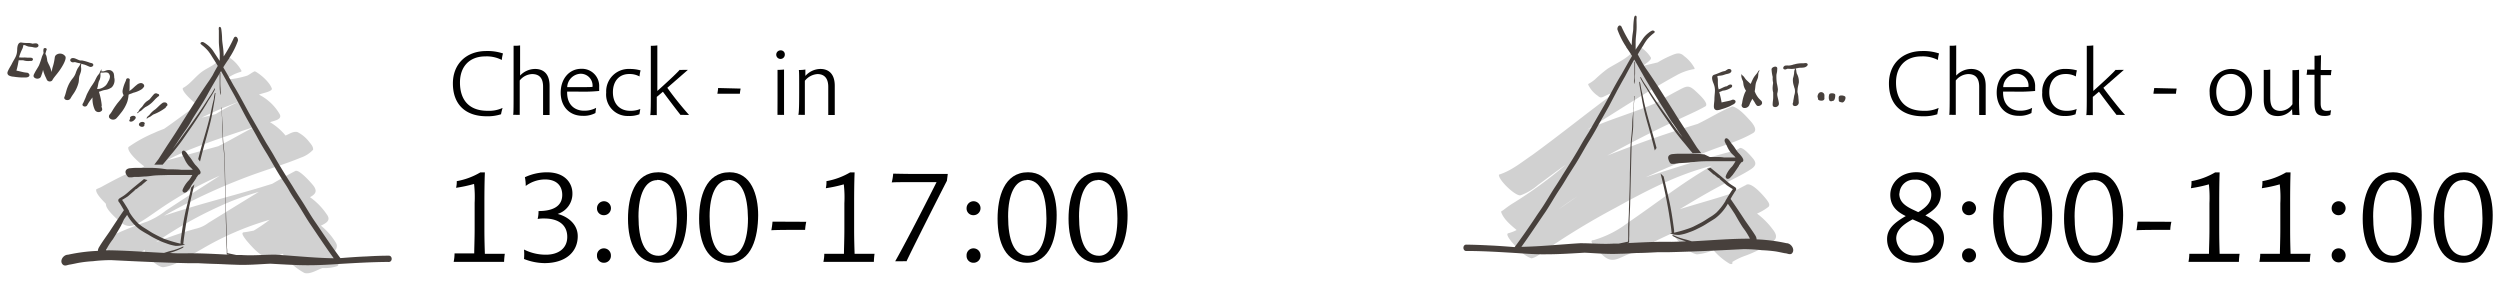 <?xml version="1.0" encoding="UTF-8"?> <svg xmlns="http://www.w3.org/2000/svg" viewBox="0 0 484 56"><defs><style>.cls-1{fill:#d1d1d1;}.cls-2{fill:#47403c;}</style></defs><title>sb_website_01_plan_easy-03_書き出し</title><g id="レイヤー_1" data-name="レイヤー 1"><path d="M87.68,16.15c0-3.73,2.56-6.27,6.47-6.27a9.34,9.34,0,0,1,3.23.47,6.12,6.12,0,0,0-.23,1.26,6.37,6.37,0,0,0-3.22-.69c-3,0-4.88,1.93-4.88,5.06s1.54,5.47,5.34,5.47a6.2,6.2,0,0,0,2.91-.56A10.78,10.78,0,0,0,97,22.12a8.4,8.4,0,0,1-2.8.39C90.18,22.51,87.68,20.28,87.68,16.15Z"></path><path d="M99.43,17.84V13.31c0-2.17,0-4.08,0-4.45h.33a5.6,5.6,0,0,0,.93-.07c0,.55,0,2.37,0,4.5v1.34a4,4,0,0,1,2.91-1.28c1.15,0,2.8.5,2.8,3.28V17.8c0,2,0,4,0,4.47a5.74,5.74,0,0,0-.63,0,5.1,5.1,0,0,0-.63,0c0-.52,0-2.45,0-4.47v-1c0-1.48-.55-2.46-2.13-2.46a3.21,3.21,0,0,0-2.39,1.24v1.74c0,2,0,4.51,0,4.92a5.72,5.72,0,0,0-.61,0,4.34,4.34,0,0,0-.65,0C99.43,21.75,99.43,19.84,99.43,17.84Z"></path><path d="M112,17.74h-2.2c-.08,2.75,1.7,3.69,3.24,3.69a4.76,4.76,0,0,0,2.37-.55c-.05.27-.11.77-.13,1a4.81,4.81,0,0,1-2.52.54c-2.46,0-4.21-1.74-4.21-4.5,0-2.6,1.6-4.6,4-4.6A3.33,3.33,0,0,1,116,16.83c0,.26,0,.62,0,.78A32.59,32.59,0,0,1,112,17.74Zm-.09-.87c1.17,0,2.34,0,2.8-.05a2.29,2.29,0,0,0-2.37-2.54,2.71,2.71,0,0,0-2.53,2.59Z"></path><path d="M123.79,22.12a5.23,5.23,0,0,1-2.11.33,4.14,4.14,0,0,1-4.32-4.52,4.35,4.35,0,0,1,4.56-4.58,7.52,7.52,0,0,1,2.1.28,6,6,0,0,0-.21,1.17,4,4,0,0,0-2-.47c-2,0-3.15,1.45-3.15,3.52,0,2.36,1.45,3.6,3.3,3.6a4.87,4.87,0,0,0,2-.35Z"></path><path d="M126,17.84V13.37c0-2.19,0-4.14,0-4.51a7.67,7.67,0,0,0,1.26-.07c0,.55,0,2.32,0,4.45v4.37c1-.89,3.54-3.19,4.32-4.08a5.53,5.53,0,0,0,.59,0c.41,0,.73,0,1,0L129.19,17a63.36,63.36,0,0,0,4.21,5.25c-.35,0-.71,0-.84,0a7.81,7.81,0,0,0-.81,0c-.89-1.12-2.51-3.27-3.41-4.49l-1.19,1c0,1.39,0,3.19,0,3.53a5.74,5.74,0,0,0-.63,0,5.28,5.28,0,0,0-.63,0C126,21.75,126,19.84,126,17.84Z"></path><path d="M143.39,17.15a7,7,0,0,0-.15,1c-1.43,0-3.84,0-4.36,0a10.56,10.56,0,0,0,.15-1.11Z"></path><path d="M151.94,10.55a.83.83,0,1,1-.82-.8A.77.77,0,0,1,151.94,10.55Zm-1.41,8.21v-3c0-.93,0-1.89,0-2.23a11.79,11.79,0,0,0,1.26-.07c0,.41,0,2.15,0,2.61V19c0,1.56,0,2.93,0,3.25a5.16,5.16,0,0,0-.59,0,5.49,5.49,0,0,0-.67,0C150.51,21.82,150.53,20.76,150.53,18.76Z"></path><path d="M154.72,17.84V16.26c0-1.21,0-2.32-.06-2.71a6.84,6.84,0,0,0,1.26-.09V14.7a3.94,3.94,0,0,1,2.93-1.35c1.13,0,2.76.52,2.76,3.28V17.8c0,2,0,3.89,0,4.47a5.93,5.93,0,0,0-.63,0,5.1,5.1,0,0,0-.63,0c0-.52,0-2.47,0-4.47v-1c0-1.37-.54-2.46-2.1-2.46a3.43,3.43,0,0,0-2.43,1.3v1.72c0,2,0,4.51,0,4.88a6,6,0,0,0-.61,0,5.38,5.38,0,0,0-.65,0C154.7,21.75,154.72,19.84,154.72,17.84Z"></path><path d="M88.43,35.07A13.66,13.66,0,0,0,93,33.37l.87,0c0,.25-.09,1.75-.09,5.9v5.09c0,2.11.06,3.7.09,4.78,1.47,0,3.53,0,3.86,0a14.12,14.12,0,0,0-.14,1.56c-.39,0-3.31,0-4.72,0h-.31c-1.42,0-4.17,0-4.73,0A8.45,8.45,0,0,0,88,49.06c.36,0,2.33,0,3.81,0,0-1.08.08-2.67.08-4.78v-5a22.63,22.63,0,0,0-.11-3.67,27.13,27.13,0,0,1-3.48.75A5.09,5.09,0,0,0,88.43,35.07Z"></path><path d="M101.45,50.14a10.9,10.9,0,0,0,0-1.83,9.36,9.36,0,0,0,4.25,1c2.26,0,4.12-1.11,4.12-3.45s-1.72-3.56-4.45-3.56a6.52,6.52,0,0,0-1.28.09,6.14,6.14,0,0,0,.17-1.53c2.72,0,4.59-.89,4.59-3.12,0-1.64-.95-3-3.34-3A6.32,6.32,0,0,0,101.78,36a8,8,0,0,0-.16-1.69,10.09,10.09,0,0,1,4.28-.95c3.59,0,4.92,2.2,4.92,4.06a4.09,4.09,0,0,1-2.86,4c1.69.42,3.89,1.78,3.89,4.31,0,3-2.28,5.21-6.45,5.21A11.16,11.16,0,0,1,101.45,50.14Z"></path><path d="M115.58,40.3a1.35,1.35,0,1,1,1.33,1.36A1.29,1.29,0,0,1,115.58,40.3Zm0,9.2a1.32,1.32,0,0,1,1.33-1.42,1.35,1.35,0,0,1,1.36,1.37,1.33,1.33,0,0,1-1.36,1.42A1.31,1.31,0,0,1,115.58,49.5Z"></path><path d="M127.23,50.87c-4,0-5.65-3.79-5.65-8.52,0-4.17,1.25-9,5.9-9,4.2,0,5.53,4.45,5.53,8.29C133,45.83,131.87,50.87,127.23,50.87Zm0-16c-2.31,0-3.62,2.81-3.62,7,0,4.59,1.12,7.65,3.9,7.65,2.28,0,3.53-2.92,3.53-7.21C131,37.76,129.93,34.82,127.2,34.82Z"></path><path d="M141,50.87c-4,0-5.65-3.79-5.65-8.52,0-4.17,1.25-9,5.9-9,4.2,0,5.53,4.45,5.53,8.29C146.75,45.83,145.61,50.87,141,50.87Zm0-16c-2.31,0-3.62,2.81-3.62,7,0,4.59,1.11,7.65,3.9,7.65,2.28,0,3.53-2.92,3.53-7.21C144.75,37.76,143.66,34.82,140.94,34.82Z"></path><path d="M156.09,42.94a9.93,9.93,0,0,0-.22,1.56c-2.14,0-5.76,0-6.54.08a16,16,0,0,0,.23-1.67Z"></path><path d="M160,35.07a13.83,13.83,0,0,0,4.59-1.7l.86,0c0,.25-.09,1.75-.09,5.9v5.09c0,2.11.06,3.7.09,4.78,1.47,0,3.53,0,3.86,0a14.24,14.24,0,0,0-.13,1.56c-.39,0-3.31,0-4.73,0h-.31c-1.42,0-4.17,0-4.73,0a7.67,7.67,0,0,0,.17-1.56c.36,0,2.34,0,3.81,0,0-1.08.08-2.67.08-4.78v-5a22.63,22.63,0,0,0-.11-3.67,27.13,27.13,0,0,1-3.48.75A5.58,5.58,0,0,0,160,35.07Z"></path><path d="M181.32,35.26h-3.9c-2.36,0-4.25,0-4.78.06a9.56,9.56,0,0,0,.28-1.7c.3,0,2.5.06,4.73.06h5.84L183.32,35c-1.95,3.78-6.65,13.1-7.82,15.58a7.58,7.58,0,0,0-.83,0c-.64,0-1.09,0-1.36,0C174.84,47.89,178,41.85,181.32,35.26Z"></path><path d="M187.13,40.3a1.35,1.35,0,1,1,1.33,1.36A1.29,1.29,0,0,1,187.13,40.3Zm0,9.2a1.33,1.33,0,0,1,1.33-1.42,1.36,1.36,0,0,1,1.37,1.37,1.34,1.34,0,0,1-1.37,1.42A1.31,1.31,0,0,1,187.13,49.5Z"></path><path d="M198.78,50.87c-4,0-5.65-3.79-5.65-8.52,0-4.17,1.25-9,5.9-9,4.2,0,5.54,4.45,5.54,8.29C204.57,45.83,203.43,50.87,198.78,50.87Zm0-16c-2.31,0-3.61,2.81-3.61,7,0,4.59,1.11,7.65,3.89,7.65,2.28,0,3.53-2.92,3.53-7.21C202.56,37.76,201.48,34.82,198.75,34.82Z"></path><path d="M212.52,50.87c-4,0-5.65-3.79-5.65-8.52,0-4.17,1.25-9,5.9-9,4.2,0,5.53,4.45,5.53,8.29C218.3,45.83,217.16,50.87,212.52,50.87Zm0-16c-2.31,0-3.62,2.81-3.62,7,0,4.59,1.12,7.65,3.9,7.65,2.28,0,3.53-2.92,3.53-7.21C216.3,37.76,215.22,34.82,212.49,34.82Z"></path><path d="M365.7,16.15c0-3.73,2.56-6.27,6.47-6.27a9.34,9.34,0,0,1,3.23.47,6.13,6.13,0,0,0-.22,1.26,6.41,6.41,0,0,0-3.23-.69c-3,0-4.88,1.93-4.88,5.06s1.54,5.47,5.34,5.47a6.2,6.2,0,0,0,2.91-.56,10.78,10.78,0,0,0-.26,1.23,8.38,8.38,0,0,1-2.79.39C368.21,22.51,365.7,20.28,365.7,16.15Z"></path><path d="M377.46,17.84V13.31c0-2.17,0-4.08,0-4.45h.33a5.6,5.6,0,0,0,.93-.07c0,.55,0,2.37,0,4.5v1.34a4,4,0,0,1,2.91-1.28c1.15,0,2.8.5,2.8,3.28V17.8c0,2,0,4,0,4.47a5.74,5.74,0,0,0-.63,0,5.28,5.28,0,0,0-.63,0c0-.52,0-2.45,0-4.47v-1c0-1.48-.56-2.46-2.13-2.46a3.23,3.23,0,0,0-2.4,1.24v1.74c0,2,0,4.51,0,4.92a5.72,5.72,0,0,0-.61,0,4.42,4.42,0,0,0-.65,0C377.46,21.75,377.46,19.84,377.46,17.84Z"></path><path d="M390,17.74h-2.2c-.08,2.75,1.7,3.69,3.24,3.69a4.84,4.84,0,0,0,2.38-.55,9.35,9.35,0,0,0-.13,1,4.86,4.86,0,0,1-2.52.54c-2.47,0-4.21-1.74-4.21-4.5,0-2.6,1.59-4.6,4-4.6A3.34,3.34,0,0,1,394,16.83c0,.26,0,.62,0,.78A32.9,32.9,0,0,1,390,17.74Zm-.09-.87c1.17,0,2.34,0,2.8-.05a2.29,2.29,0,0,0-2.37-2.54,2.7,2.7,0,0,0-2.52,2.59Z"></path><path d="M401.82,22.12a5.3,5.3,0,0,1-2.11.33,4.15,4.15,0,0,1-4.33-4.52A4.35,4.35,0,0,1,400,13.35a7.43,7.43,0,0,1,2.09.28,6,6,0,0,0-.2,1.17,4,4,0,0,0-2-.47c-2.06,0-3.15,1.45-3.15,3.52,0,2.36,1.44,3.6,3.3,3.6a4.93,4.93,0,0,0,2-.35Z"></path><path d="M404,17.84V13.37c0-2.19,0-4.14,0-4.51a7.61,7.61,0,0,0,1.26-.07c0,.55,0,2.32,0,4.45v4.37c1-.89,3.54-3.19,4.32-4.08a5.62,5.62,0,0,0,.6,0c.4,0,.72,0,1,0L407.21,17c1,1.39,3.53,4.6,4.21,5.25-.35,0-.7,0-.83,0a8,8,0,0,0-.82,0c-.89-1.12-2.5-3.27-3.41-4.49l-1.19,1c0,1.39,0,3.19,0,3.53a5.74,5.74,0,0,0-.63,0,5.37,5.37,0,0,0-.63,0C404,21.75,404,19.84,404,17.84Z"></path><path d="M421.41,17.15a5.92,5.92,0,0,0-.14,1c-1.43,0-3.84,0-4.36,0,0-.26.13-.85.15-1.11Z"></path><path d="M436,17.87c0,2.52-1.59,4.6-4.15,4.6s-4.06-2-4.06-4.54A4.25,4.25,0,0,1,432,13.35C434.26,13.35,436,15.05,436,17.87Zm-6.93-.11c0,2.1,1.09,3.75,2.89,3.75s2.75-1.39,2.75-3.67c0-1.65-.84-3.53-2.84-3.53S429.07,16,429.07,17.76Z"></path><path d="M444.4,22.25a5.41,5.41,0,0,0-.59,0c0-.14-.06-.7-.06-1.13A3.49,3.49,0,0,1,441,22.47c-1.17,0-2.74-.39-2.74-3.17V18c0-2,0-4,0-4.47a4.78,4.78,0,0,0,1.26-.07c0,.54,0,2.54,0,4.54v.89c0,1.47.37,2.58,2,2.58a2.9,2.9,0,0,0,2.3-1.3V18c0-2,0-4,0-4.42a8.45,8.45,0,0,0,1.28-.07c0,.52,0,2.41,0,4.41v.95a33.66,33.66,0,0,0,.09,3.41Z"></path><path d="M449.35,10.68c0,.61-.05,2.21-.05,2.87,1,0,1.78,0,2.09,0a5.1,5.1,0,0,0-.11,1c-.17,0-1,0-2,0V20c0,1,.31,1.46,1.15,1.46a2.61,2.61,0,0,0,.87-.13c-.06.3-.11.65-.15.93a2.87,2.87,0,0,1-1.17.18c-1.67,0-1.89-1-1.89-2.59V14.48c-.46,0-1.19,0-1.54,0a5.57,5.57,0,0,0,.11-1l1.43,0c0-1.2,0-2.2,0-2.69A4.94,4.94,0,0,0,449.35,10.68Z"></path><path d="M365.34,46.3c0-2,1.37-3.17,3.62-4.47-2.11-1-3-2.29-3-4.12,0-2.14,1.81-4.37,5.06-4.37,2.7,0,4.73,1.86,4.73,4.17,0,2.09-1.25,3.12-3,4.2,2.44,1.23,3.61,2.51,3.61,4.45,0,2.48-2.08,4.71-5.56,4.71C367.49,50.87,365.34,49,365.34,46.3Zm9,.23c0-1.28-.58-2.54-3.06-3.62l-1-.44c-2.09,1.11-3.17,2.22-3.17,3.72a3.46,3.46,0,0,0,3.73,3.28C373.36,49.47,374.38,47.86,374.38,46.53Zm-6.64-9.07c0,1.36.75,2.25,2.67,3.14l1,.47c1.92-1.11,2.53-2.17,2.53-3.39a2.93,2.93,0,0,0-3.2-2.89A2.77,2.77,0,0,0,367.74,37.46Z"></path><path d="M379.86,40.3a1.35,1.35,0,1,1,1.34,1.36A1.3,1.3,0,0,1,379.86,40.3Zm0,9.2a1.33,1.33,0,0,1,1.34-1.42,1.36,1.36,0,0,1,1.36,1.37,1.35,1.35,0,1,1-2.7,0Z"></path><path d="M391.51,50.87c-4,0-5.64-3.79-5.64-8.52,0-4.17,1.25-9,5.89-9,4.2,0,5.54,4.45,5.54,8.29C397.3,45.83,396.16,50.87,391.51,50.87Zm0-16c-2.31,0-3.62,2.81-3.62,7,0,4.59,1.11,7.65,3.89,7.65,2.28,0,3.54-2.92,3.54-7.21C395.3,37.76,394.21,34.82,391.49,34.82Z"></path><path d="M405.25,50.87c-4,0-5.65-3.79-5.65-8.52,0-4.17,1.26-9,5.9-9,4.2,0,5.54,4.45,5.54,8.29C411,45.83,409.9,50.87,405.25,50.87Zm0-16c-2.31,0-3.61,2.81-3.61,7,0,4.59,1.11,7.65,3.89,7.65,2.28,0,3.53-2.92,3.53-7.21C409,37.76,408,34.82,405.22,34.82Z"></path><path d="M420.38,42.94a8.88,8.88,0,0,0-.22,1.56c-2.15,0-5.76,0-6.54.08.08-.39.19-1.28.22-1.67Z"></path><path d="M424.27,35.07a13.75,13.75,0,0,0,4.59-1.7l.86,0c0,.25-.08,1.75-.08,5.9v5.09c0,2.11.05,3.7.08,4.78,1.48,0,3.53,0,3.87,0a12.05,12.05,0,0,0-.14,1.56c-.39,0-3.31,0-4.73,0h-.31c-1.41,0-4.17,0-4.72,0a8.52,8.52,0,0,0,.16-1.56c.36,0,2.34,0,3.81,0,0-1.08.09-2.67.09-4.78v-5a24.36,24.36,0,0,0-.11-3.67,27.52,27.52,0,0,1-3.48.75A5.56,5.56,0,0,0,424.27,35.07Z"></path><path d="M438,35.07a13.83,13.83,0,0,0,4.59-1.7l.86,0c0,.25-.08,1.75-.08,5.9v5.09c0,2.11.05,3.7.08,4.78,1.47,0,3.53,0,3.87,0a12.05,12.05,0,0,0-.14,1.56c-.39,0-3.31,0-4.73,0h-.31c-1.42,0-4.17,0-4.73,0a7.67,7.67,0,0,0,.17-1.56c.36,0,2.34,0,3.81,0,0-1.08.08-2.67.08-4.78v-5a22.63,22.63,0,0,0-.11-3.67,26.92,26.92,0,0,1-3.47.75A5.56,5.56,0,0,0,438,35.07Z"></path><path d="M451.41,40.3a1.35,1.35,0,1,1,1.34,1.36A1.3,1.3,0,0,1,451.41,40.3Zm0,9.2a1.33,1.33,0,0,1,1.34-1.42,1.35,1.35,0,0,1,1.36,1.37,1.35,1.35,0,1,1-2.7,0Z"></path><path d="M463.06,50.87c-4,0-5.64-3.79-5.64-8.52,0-4.17,1.25-9,5.89-9,4.2,0,5.54,4.45,5.54,8.29C468.85,45.83,467.71,50.87,463.06,50.87Zm0-16c-2.31,0-3.62,2.81-3.62,7,0,4.59,1.11,7.65,3.89,7.65,2.28,0,3.54-2.92,3.54-7.21C466.85,37.76,465.76,34.82,463,34.82Z"></path><path d="M476.8,50.87c-4,0-5.65-3.79-5.65-8.52,0-4.17,1.26-9,5.9-9,4.2,0,5.54,4.45,5.54,8.29C482.59,45.83,481.45,50.87,476.8,50.87Zm0-16c-2.31,0-3.61,2.81-3.61,7,0,4.59,1.11,7.65,3.89,7.65,2.28,0,3.53-2.92,3.53-7.21C480.58,37.76,479.5,34.82,476.77,34.82Z"></path><path class="cls-1" d="M58.92,52.84a12.58,12.58,0,0,1-4.2-3.72,9.83,9.83,0,0,1-2.54.78c-1.64,0-3.41-2.13-4.44-3.31-.21-.32-1.33-1.58-.49-1.62.63-.07,1.25-.21,1.87-.32a31.57,31.57,0,0,0,3.08-2.1,56.52,56.52,0,0,0-13.08,5.64c-1.51.85-3,1.76-4.52,2.54a8.51,8.51,0,0,1-3,1c-1.1,0-3.37-2.16-3.58-3.19l0,0s0-.12,0-.19a12.64,12.64,0,0,1-4.09,1.91,2.79,2.79,0,0,1-2.1-.9,7.45,7.45,0,0,1-1.9-2.28c-.06-.65,1.29-1.16,1.77-1.46a64.65,64.65,0,0,1,6.75-2.71,14.71,14.71,0,0,0,3.65-2.13c3.46-2.3,7-4.53,10.46-6.77a70.85,70.85,0,0,0-10.85,5.93C30.11,41,28.6,42.15,27,43.09s-2.62.94-4.05-.4c-.68-.63-2.56-2.29-2.43-3.21-.53-.59-2.07-2-1.89-2.82.33-.19.73-.31,1.07-.51,1.63-.89,3.27-1.78,5-2.55,1-.55,2.25-.75,3.23-1.4-.75-.47-3.47-2.84-3.06-3.73a26.05,26.05,0,0,1,5-2.75c.67-.32,1.24-.53,1.9-.78,2.2-1.51,4.29-3.15,6.49-4.65-.48-.16-3.67-3.05-2.7-3.33C37,16.14,38,14.54,39.5,13.62c.67-.45,1.44-.76,2.08-1.27.88-.5,1.87-2.09,2.93-1.16a7.36,7.36,0,0,1,2.23,2.48c0,.11,0,.19-.09.23a8.37,8.37,0,0,0-3,1.52,17.48,17.48,0,0,0,4.22-.78c.45-.23.86-.55,1.31-.78.09-.09.32,0,.4.06,1.06.63,2.73,2.11,3.07,3.3-.14.58-2,.83-2.51,1.1a9.71,9.71,0,0,1,4,3.77c.59,1.09-1.17,1.29-1.86,1.57a11.51,11.51,0,0,1,3,2.58c.72-.29,1.52-.88,2.31-.67a6.73,6.73,0,0,1,2.22,1.83c.35.45.89,1,.8,1.6a5.86,5.86,0,0,1-2.37,1.52c-3.39,1.39-6.91,2.41-10.34,3.7a114.62,114.62,0,0,0-16.15,7.56c6.15-2.09,12.47-3.63,18.69-5.5l2.27-.7c1.47-.86,3-1.71,4.47-2.48l0,0c.69-.35,2.78,2,3.22,2.51,1,1.14,1,1.84-.39,2.56a12.86,12.86,0,0,1,3.25,3.33c.9,1.18-.15,1.7-1.13,2.19a12.46,12.46,0,0,1,2.92,3.35c.48.83-.16,1.65-.85,2.09.31.4,2,2.17,1,2.43a8,8,0,0,1-2.76.33C61.4,52.24,60,53.18,58.92,52.84ZM44.67,39a79.93,79.93,0,0,0-14.47,7.9,68.39,68.39,0,0,1,7.66-2.61,6.38,6.38,0,0,0,2.48-1.14q4.86-3,9.76-6C48.27,37.68,46.44,38.29,44.67,39ZM35.9,29.3c-1.21.55-2.42,1.09-3.58,1.75,3.32-.91,6.63-1.84,9.94-2.74,2.44-1.2,4.75-2.63,7.2-3.82C44.88,26,40.35,27.49,35.9,29.3Zm8.4-8.85q-2.67,1.05-5.25,2.32c.91-.21,1.81-.44,2.71-.68a36,36,0,0,1,4.68-2.47C45.72,19.89,45,20.16,44.3,20.45Z"></path><path class="cls-2" d="M75.32,49.5c-1.48,0-2.95.06-4.42.15-1.66.06-3.31.19-5,.32h0c-1.41-1.89-2.74-3.85-4.07-5.81-.48-.73-1-1.44-1.47-2.18-.68-1.06-1.31-2.15-2-3.21-.58-.88-1.15-1.76-1.69-2.67-1.27-2-2.58-4.07-3.75-6.16-.45-.77-.92-1.53-1.39-2.28-1-1.73-2-3.48-3-5.2-1.09-1.95-2.1-3.93-3.26-5.84-.66-1.16-1.29-2.35-2-3.5L43.24,13c.35-.57.72-1.13,1.12-1.68l0,0h0l0-.06,0,0a15,15,0,0,0,1.7-3.36c.09-.46-.34-1.12-.76-.61a26.76,26.76,0,0,1-2,3.64q0-.87-.12-1.74c-.06-.52-.14-1-.18-1.56a14.55,14.55,0,0,0-.16-2,.76.76,0,0,0-.15-.37.19.19,0,0,0-.32.09,1.39,1.39,0,0,0,0,.5c0,.72,0,1.45,0,2.17s.13,1.58.17,2.37c0,.47,0,.94,0,1.42-.43-.67-.87-1.32-1.31-2A5.25,5.25,0,0,0,40,8.57a3.48,3.48,0,0,0-.69-.43.47.47,0,0,0-.17,0,.36.36,0,0,0-.29.15.2.2,0,0,0,0,.22,6,6,0,0,0,.48.4,7.75,7.75,0,0,1,1,1A9.48,9.48,0,0,1,41.07,11c.37.57.74,1.16,1.09,1.76l0,0c-.35.6-.69,1.21-1,1.82-.21.33-.41.66-.64,1-1.89,2.69-3.61,5.5-5.37,8.28-.87,1.42-1.77,2.81-2.7,4.19-.59.91-1.17,1.84-1.76,2.75l-.82,1.08.33,0H31.2l.29,0c.67-.76,1.28-1.57,1.94-2.33a43.74,43.74,0,0,0,2.72-3.65c.74-1.05,1.47-2.11,2.17-3.19s1.43-2.17,2.06-3.3a17.69,17.69,0,0,0,1.19-2c0-.08.1-.21,0-.27s-.09.05-.1.1a13.74,13.74,0,0,1-1,1.62c-1.36,2.18-2.83,4.27-4.33,6.35-.58.77-1.13,1.57-1.7,2.34-.32.44-.67.86-1,1.27l.7-1c.6-.93,1.22-1.85,1.86-2.74s1-1.61,1.48-2.4c.91-1.45,1.86-2.85,2.67-4.35s1.74-3.06,2.64-4.57c.61,1.08,1.2,2.17,1.77,3.25,1.12,1.93,2.12,3.92,3.18,5.88l1.95,3.46c.62,1.17,1.29,2.31,2,3.44.94,1.56,1.8,3.17,2.79,4.7.47.75,1,1.49,1.41,2.24s.89,1.48,1.35,2.16c.95,1.42,1.78,2.93,2.73,4.36C61.49,45.48,63,47.78,64.61,50c-3.78-.06-7.56-.47-11.32-.7-2.18,0-4.35.22-6.53.07l-1,0L44,49c0-.34,0-.67-.05-1,0-.56,0-1.11,0-1.67,0-1.19-.1-2.38-.14-3.58-.07-2.35-.13-4.71-.18-7.06-.07-1.79-.06-3.58-.14-5.37-.08-1.4-.31-2.79-.32-4.2,0-.9,0-1.8-.09-2.7s-.18-1.64-.14-2.47a.08.08,0,0,0,0-.12s0,0-.06,0a1.24,1.24,0,0,0,0,.43c0,.64.1,1.27.13,1.91.06,1.15.06,2.32.1,3.47,0,1.33.27,2.65.32,4,.09,3.54.17,7.07.26,10.61,0,1.51.11,3,.15,4.51,0,.89,0,1.77.06,2.65,0,.22,0,.46,0,.69s.1.13.19.14l.29.07c-2.9-.15-5.8-.32-8.71-.26-1,0-2,0-2.92-.09l.15,0a14.38,14.38,0,0,0,2.13-.81,1.64,1.64,0,0,0,.48-.28.09.09,0,0,0-.07-.14,13.27,13.27,0,0,1-1.88.72c-.35.09-.7.16-1,.26l-.8.25c-3.64-.18-7.27-.46-10.9-.51l-.34,0,.06-.14a13.15,13.15,0,0,1,1.28-2c.54-.86,1.07-1.73,1.57-2.62L24,42.47l.61-.87a9.11,9.11,0,0,0,2.44,2.83c.55.37,1.12.7,1.67,1a14.91,14.91,0,0,0,1.66.92,11.2,11.2,0,0,0,1.75.74,8.79,8.79,0,0,0,1.87.51h.27a5.28,5.28,0,0,0,1.57-.27l-.36-.08s0,0,0,0c.06-.44.09-.87.16-1.31a86.61,86.61,0,0,1,2-10.24l-.6.59c-.32,1.37-.64,2.74-1,4.11-.49,2.08-.8,4.2-1.08,6.32,0,.15,0,.3,0,.45h0a22,22,0,0,1-2.64-.75A8.32,8.32,0,0,1,31.24,46c-.51-.25-1-.5-1.52-.78s-1.08-.67-1.62-1a9.29,9.29,0,0,1-1.3-.93A11.25,11.25,0,0,1,25,41l0-.05L25,40.86l-.19-.32c-.09-.14-.17-.29-.26-.44L24.48,40l0,0,0,0c-.27-.44-.54-.88-.85-1.3A12.09,12.09,0,0,0,24.77,38l.57-.5.73-.63v0c0-.08.09-.14.15-.18l.13-.07.12-.06.85-.7-.17.24,0,0c.21-.21.43-.41.66-.61l.36-.3.38-.33,0,0-.36-.09h0l-.31-.11c-.81.67-1.64,1.32-2.44,2-.44.37-.86.78-1.33,1.12s-.68.42-1,.65a.44.44,0,0,0-.07.7,6.65,6.65,0,0,1,.36.56c.21.34.4.68.59,1-.93,1.35-1.84,2.7-2.76,4.12-.68,1-1.43,2-2.05,3.05a.85.85,0,0,0-.1.19,1.29,1.29,0,0,0-.13.52,33,33,0,0,0-5.77.74c-1,0-1.8,1.36-.91,2,.41.24.84-.05,1.27-.09.59-.1,1.18-.24,1.77-.35A24.2,24.2,0,0,1,18,50.57a29.89,29.89,0,0,1,3.54-.21c4.9.25,9.81.48,14.72.59.68,0,1.36,0,2,0,1.32.07,2.63.13,4,.16,1.11.05,2.22.11,3.32.14,2.25.11,4.49-.09,6.73-.2,2.44.13,4.88.3,7.33.3,2,0,3.92-.1,5.88-.24,3.2-.19,6.4-.38,9.6-.4C76,50.85,76.06,49.57,75.32,49.5Z"></path><path class="cls-2" d="M42.66,14.18s0-.09-.06-.09-.06.13-.07.19,0,.37,0,.55c0,.54,0,1.09,0,1.63s0,.79.05,1.18a2,2,0,0,0,.14.77h0a3.22,3.22,0,0,0,0-.82c0-.42-.05-.83-.06-1.25s0-1.09,0-1.64Z"></path><path class="cls-2" d="M39.3,29c.47-1.79,1-3.56,1.44-5.37.35-1.44.56-2.88.82-4.35.06-.39.1-.78.15-1.17a.09.09,0,0,0,0-.12s-.09,0-.12.05a6,6,0,0,0-.17.86c0,.31-.12.61-.18.92-.22.87-.37,1.76-.58,2.64C40,25.27,39.05,28,38.37,30.81a3.38,3.38,0,0,1,.35.47C38.91,30.51,39.1,29.76,39.3,29Z"></path><path class="cls-2" d="M24.72,34.18l.06.06a.44.44,0,0,0,.33.09h.15a2.15,2.15,0,0,0,.67-.07l.08,0,.5,0c.48,0,1-.06,1.46-.09.64,0,1.27-.13,1.93-.19.87-.07,1.75-.06,2.62-.1l.85,0H34l1.52,0,.64,0h.73l.11,0h.23a7.52,7.52,0,0,1-.64,1,5.52,5.52,0,0,0-.87,1.12,4.09,4.09,0,0,0-.38.79.42.42,0,0,0,.41.51.43.43,0,0,0,.26-.09.31.31,0,0,0,.21-.14h0a3.15,3.15,0,0,1,.25-.28l.12-.14a.43.43,0,0,0,.11-.12L37,36l0-.05v0l.15-.22c.29-.41.57-.83.85-1.24a.56.56,0,0,1,0-.08c.1-.13.2-.26.29-.4a.88.88,0,0,1,.12-.15l.12-.1a.19.19,0,0,0,.1,0,.43.43,0,0,0,.17-.21c.11-.27-.07-.5-.2-.72a6.44,6.44,0,0,0-.8-.93,10.72,10.72,0,0,1-.62-.88,6.49,6.49,0,0,0-.59-.79c-.29-.36-.48-.83-.91-1.05a.33.33,0,0,0-.4.13.65.65,0,0,0,0,.59c.1.26.26.49.38.74a5.43,5.43,0,0,0,.77,1.32c.22.26.48.46.71.7l.19.21H37l-.08,0H35.05c-.58-.07-1.16-.07-1.73-.09-.33,0-.65,0-1,0l-1-.14a20,20,0,0,0-2.89-.14c-.4,0-.79,0-1.19,0l-.72,0a9.33,9.33,0,0,0-1.18.06c-.62,0-1.2.32-1,1A2.17,2.17,0,0,0,24.72,34.18Z"></path><path class="cls-2" d="M5.13,14.07,4.65,14c-.49-.1-1-.24-1.47-.33a16,16,0,0,0,.43-2h.14l.61,0,.13,0a3.09,3.09,0,0,0,1.29.13l.3,0a.35.35,0,0,0,.3-.31c0-.26-.31-.33-.53-.32a1.87,1.87,0,0,0-.32,0l-.17,0-.09,0c-.47-.08-.94,0-1.41-.05H3.71c0-.16.07-.31.11-.46a9.28,9.28,0,0,1,.47-1.13,2,2,0,0,0,.22-.79l.31,0A4.36,4.36,0,0,0,5.46,9c.28.06.57.06.86.12a2.28,2.28,0,0,0,.66.1c.79-.13.5-.94-.21-.82a2.32,2.32,0,0,0-.44.06,4.26,4.26,0,0,0-.62-.13c-.5,0-1,0-1.51-.09-.71-.13-.84.73-.87,1.24,0,1.42-.51,1.77-1.1,3-.2.36-.42.7-.6,1.07s-.36.73.08,1.06a2.33,2.33,0,0,0,.94.24A12.65,12.65,0,0,0,4.27,15l.65,0c.32,0,.83-.09.78-.51A.55.55,0,0,0,5.13,14.07Z"></path><path class="cls-2" d="M10.86,10.64a.75.75,0,0,0-.26.54l-.09.56a9.66,9.66,0,0,1-.33,1.31c-.08.3-.13.6-.2.89a6.13,6.13,0,0,0-.42-1.25,8.59,8.59,0,0,1-.4-.87,6.76,6.76,0,0,0-.18-1c-.05-.14-.13-.26-.19-.39A5.94,5.94,0,0,1,9,9.71c.21-.38-.37-.55-.56-.27a1.8,1.8,0,0,0,0,.8c-.09.25-.22.49-.32.74a15.8,15.8,0,0,1-.57,1.68c-.26.49-.58.95-.83,1.44-.14.28-.36.61-.11.88a.9.9,0,0,0,1,.17c.31-.12.36-.47.47-.75a5.5,5.5,0,0,0,.25-.88,5.27,5.27,0,0,0,.2.67,7.66,7.66,0,0,0,.4.93c.07.17.18.5.4.58a.69.69,0,0,0,.61,0,.41.41,0,0,0,.22-.23c.09-.13.16-.27.26-.4.29-.38.6-.74.88-1.12.43-.54,1.64-2.36,1.37-3A1.24,1.24,0,0,0,10.86,10.64Z"></path><path class="cls-2" d="M18,12.37c-.16-.17-.42-.17-.63-.24a9.35,9.35,0,0,0-1.46-.42l-.25,0-.13,0c-.52-.11-1.18-.65-1.69-.41a.38.38,0,0,0-.22.47.57.57,0,0,0,.6.29.87.87,0,0,1,.45,0,5.21,5.21,0,0,0,.95.21,2.53,2.53,0,0,0-.18.37c-.13.23-.31.44-.44.67a5.72,5.72,0,0,0-.36.89,3.47,3.47,0,0,1-.55.95,6,6,0,0,0-1,1.71c-.27.65-.37,1.36-.65,2-.07.48.65.65,1,.41a.93.93,0,0,0,.28-.34c.13-.23.27-.44.42-.66A6.72,6.72,0,0,0,15.21,16c.09-.43.06-.88.17-1.31.09-.26.2-.52.27-.79a2.1,2.1,0,0,0,.06-.75,1.84,1.84,0,0,1,0-.62c0-.06,0-.12.07-.19a3.24,3.24,0,0,0,.53.16c.37.11.71.3,1.07.43S18.25,12.74,18,12.37Z"></path><path class="cls-2" d="M19.7,20.41a12.52,12.52,0,0,0-.55-2.64c.26-.07.51-.18.77-.26s.56-.11.84-.18a2.88,2.88,0,0,0,.88-.43A2,2,0,0,0,22.11,15a3.31,3.31,0,0,0-.09-.77,1,1,0,0,0-1.09-.66c-.31,0-.59.19-.89.24l-.35,0a.11.11,0,0,0-.1,0h0a.71.71,0,0,0,.06-.25l.05,0,0,0c0-.1-.11-.12-.14,0s0,0,0,0a.08.08,0,0,0,0,0,1.71,1.71,0,0,0-.27.56c-.14.25-.36.45-.5.69a9,9,0,0,0-.41.82,13,13,0,0,1-.76,1.17c-.28.47-.55.95-.79,1.44-.13.29-.22.59-.35.87s-.2.47-.31.7-.29.39-.16.61a.54.54,0,0,0,.85,0,7.56,7.56,0,0,1,.52-.86c.16-.23.35-.46.53-.7a5.09,5.09,0,0,0,.47,2.45.83.83,0,0,0,1.3.14c.2-.22.07-.47,0-.72S19.71,20.53,19.7,20.41Zm-.9-3.19c0-.12.07-.24.1-.36.07-.3.11-.6.18-.89s.15-.37.23-.56a2.53,2.53,0,0,0,.13-1.13,1.48,1.48,0,0,1,.1-.27c.11.12.77,0,.93,0a1.46,1.46,0,0,1,.46.1,1,1,0,0,1,.36.69,1.85,1.85,0,0,1-.35,1,2.83,2.83,0,0,1-.42.69,2.58,2.58,0,0,1-1.31.72A2.82,2.82,0,0,1,18.8,17.22Z"></path><path class="cls-2" d="M27.26,16.08a1.39,1.39,0,0,0-.81.38c-.35.26-.65.59-1,.87-.14.09-.26.2-.4.3.09-.72,0-1.69.08-2.16,0-.18-.15-.29-.3-.31a.35.35,0,0,0-.41.23c0,.14-.09.29-.14.43a7.15,7.15,0,0,0-.53,1.62,1.32,1.32,0,0,0,.15.92l.06.05c-.17.22-.33.45-.49.68-.33.44-.71.83-1,1.26a12.86,12.86,0,0,0-.76,1.16,4.45,4.45,0,0,1-.43.61.57.57,0,0,0-.12.69.94.94,0,0,0,1.33.14,11.38,11.38,0,0,0,.85-1,7.45,7.45,0,0,0,1.29-2.21,5.59,5.59,0,0,0,.26-1.39c.26-.19.6-.22.87-.38a5.37,5.37,0,0,0,1.45-.56,1.65,1.65,0,0,0,.69-.67C28,16.37,27.6,16.07,27.26,16.08Z"></path><path class="cls-2" d="M30.17,19.08l.3-.27c.12-.12.34-.19.35-.38a.3.3,0,0,0-.31-.26.54.54,0,0,0-.7.06c-.29.31-.55.65-.84,1l-.56.39a3.34,3.34,0,0,0-.47.45c-.18.21-.3.47-.5.67a4,4,0,0,0-.4.42c-.16.2-.21.47-.42.62a.09.09,0,0,0-.06,0,.08.08,0,0,0,0,.12c.17.07.25-.17.37-.24a3.67,3.67,0,0,0,.53-.34,4.57,4.57,0,0,1,.67-.58,5.32,5.32,0,0,0,1.06-.68C29.56,19.76,29.85,19.4,30.17,19.08Z"></path><path class="cls-2" d="M26.21,22.57c-.26-.35-1.31-.05-1,.44-.1.13-.27.3-.13.46s.55.08.75-.09S26.45,22.87,26.21,22.57Z"></path><path class="cls-2" d="M32.42,20.32c0-.25-.18-.43-.39-.48a.75.75,0,0,0-.66.16c-.48.35-.86.81-1.32,1.18a4.3,4.3,0,0,0-1.13,1.08c-.16.16-.38.26-.47.49v0a.2.2,0,0,0-.06.07.08.08,0,0,0,0,.05,0,0,0,0,0,0,0h0c0,.05,0,.09.05.09a.08.08,0,0,0,.1-.09s0,0,0,0a.6.6,0,0,0,.13-.09,2.43,2.43,0,0,0,.46-.22c.19-.13.36-.27.55-.39A9.7,9.7,0,0,0,32,20.9a.3.3,0,0,0,.13-.25l0,0A.44.44,0,0,0,32.42,20.32Z"></path><path class="cls-2" d="M27.3,23.65c-.35.11-.58.5-.22.77a1,1,0,0,0,.41.14c.23,0,.57-.16.44-.42C28.26,23.7,27.65,23.5,27.3,23.65Z"></path><path class="cls-1" d="M334.76,51a12.5,12.5,0,0,1-3.06-2.6,9.43,9.43,0,0,1-3.16.84c-1.71-.24-3.86-2.69-4.81-4.09-2.86,1.3-5.65,2.73-8.48,4.08-1.94.76-3.18,1.9-5,.14-.37-.3-2.68-2.53-2-2.85a1.59,1.59,0,0,0,.37-.06,20.12,20.12,0,0,0,6.59-3.38c5.42-3.67,10.55-7.78,16.24-11-6.61,1.67-12.68,4.82-18.62,8.11a139.31,139.31,0,0,0-14.77,9.05,4,4,0,0,1-1.55.78c-1.58-.51-2.8-2-3.88-3.23-.21-.28-1.19-1.46-.64-1.63a7.53,7.53,0,0,0,1.63-.63c-1.1-.93-2.54-2.09-3-3.49,0-.18.21-.22.33-.3.64-.49,1.31-1,2-1.41a83.09,83.09,0,0,0,10.18-7.43c-1.83,1.25-3.58,2.61-5.37,3.91a10.59,10.59,0,0,1-3.37,2c-1,.23-4.41-3.08-4.19-4,2.4-.75,4.37-2.4,6.43-3.79,5.62-4.08,11-8.48,16.63-12.56-.86.35-1.7.74-2.54,1.13-.49.26-.88.45-1.33,0a5.45,5.45,0,0,1-1.93-2.23c0-.11.1-.15.18-.19a6.6,6.6,0,0,0,1.11-.76,26.56,26.56,0,0,1,2.43-2.07c1.27-.82,2.67-1.45,3.88-2.37a13.24,13.24,0,0,0,2.07-2c.1-.1.38.09.46.14a6.57,6.57,0,0,1,2,2c.35.44-1.24,1.36-1.54,1.66l2.88-.69a19.72,19.72,0,0,1,2.79-1.41c.89-.38,1.56-.55,2.33.19a7.12,7.12,0,0,1,2,2.3c.06.12,0,.27-.16.23a10.66,10.66,0,0,0-3.36,1.21c-5.91,3.23-11.5,7-17.26,10.5,4.3-2,8.93-3.24,13.25-5.13,1.48-.88,3-1.74,4.49-2.52s1.91-1.07,3.25.18c.47.45,2.66,2.35,1.93,2.94-1.75,1-3.66,1.78-5.49,2.68-4.59,2.12-9.1,4.44-13.53,6.88.57-.23,1.14-.47,1.72-.68l3.52-1.34h0c4-1.5,8.13-2.86,12.25-4.12,2.27-1.08,4.43-2.48,6.74-3.4,1.36.37,2.73,2,3.64,3,.5.61,1.28,1.69.28,2.21-2.6,1.51-5.53,2.29-8.32,3.37-4.19,1.58-8.32,3.28-12.38,5.15,5.7-1.88,11.42-3.67,17.23-5.16a4,4,0,0,0,1-.52c.69-.1,2,1.42,2.45,1.95.94,1.07.55,1.64-.55,2.32-1.58,1-3.28,1.77-4.92,2.66-2.94,1.52-5.79,3.22-8.63,4.93,3.16-1,6.37-1.85,9.52-2.89,1.08-.62,2.17-1.22,3.28-1.78,1-.81,3.5,2.13,4.1,2.93.24.37.64.83.31,1.26a10.34,10.34,0,0,1-2.25,1.33,14.89,14.89,0,0,1,3.06,3.08c.57.74,1,1.57.08,2.26a23,23,0,0,1-5.41,2.82,12.45,12.45,0,0,0-2.52,1.21C335.55,51.26,335,51.16,334.76,51ZM305,38.26c-1.11.72-2.19,1.48-3.25,2.27l3.51-2.44.34-.23Z"></path><path class="cls-2" d="M316.36,16.27h0a2,2,0,0,0,.14-.77c0-.4,0-.79.05-1.18,0-.55,0-1.09,0-1.63,0-.18,0-.37,0-.55s0-.18-.07-.19-.06.05-.06.09v.52c0,.55,0,1.09,0,1.64s0,.83-.06,1.25A3.22,3.22,0,0,0,316.36,16.27Z"></path><path class="cls-2" d="M318.42,20.32c-.21-.88-.36-1.77-.58-2.64-.06-.31-.13-.62-.18-.92a6,6,0,0,0-.17-.86c0-.05-.07-.08-.12-.05a.09.09,0,0,0,0,.12c0,.39.09.78.15,1.17.26,1.47.47,2.91.82,4.35.41,1.81,1,3.58,1.44,5.37.2.75.39,1.51.58,2.27a5.2,5.2,0,0,1,.35-.47C320,25.86,319.08,23.13,318.42,20.32Z"></path><path class="cls-2" d="M345.85,47.08a33,33,0,0,0-5.77-.74,1.29,1.29,0,0,0-.13-.52,1.24,1.24,0,0,0-.1-.2c-.62-1-1.37-2-2.05-3-.92-1.41-1.83-2.76-2.76-4.11.19-.34.38-.68.59-1a6.65,6.65,0,0,1,.36-.56.44.44,0,0,0-.07-.7c-.34-.23-.69-.43-1-.66s-.89-.74-1.33-1.11c-.8-.69-1.63-1.34-2.44-2l-.31.11h0l-.36.09,0,0,.38.32.36.31c.23.2.45.4.66.61l0,0-.17-.24.85.7.12.06.13.07c.06,0,.14.1.15.18v0l.73.63.57.5a14.13,14.13,0,0,0,1.22.79c-.31.42-.58.86-.85,1.3l0,0,0,0-.05.06c-.09.15-.17.3-.26.44l-.19.32-.07.11,0,.06a11.25,11.25,0,0,1-1.79,2.28,8.48,8.48,0,0,1-1.3.92c-.54.34-1.06.7-1.62,1s-1,.52-1.52.78a10.06,10.06,0,0,1-1.08.42,24.07,24.07,0,0,1-2.64.75h0c0-.15,0-.3,0-.45-.28-2.12-.59-4.24-1.08-6.32-.31-1.37-.63-2.74-.95-4.11l-.6-.59a86.61,86.61,0,0,1,2,10.24c.07.43.1.87.16,1.31,0,0,0,0,0,0l-.36.08a5.62,5.62,0,0,0,1.57.27l.27,0a8.21,8.21,0,0,0,1.87-.5,11.24,11.24,0,0,0,1.75-.75,13.38,13.38,0,0,0,1.66-.91c.55-.36,1.12-.68,1.67-1.05a9.11,9.11,0,0,0,2.44-2.83l.61.87.75,1.14c.5.89,1,1.76,1.57,2.62a13.15,13.15,0,0,1,1.28,2l.06.14-.34,0c-3.63,0-7.26.33-10.9.51l-.8-.25c-.34-.1-.69-.17-1-.27a11.22,11.22,0,0,1-1.88-.72.11.11,0,0,0-.07.15,1.64,1.64,0,0,0,.48.28,14.38,14.38,0,0,0,2.13.81l.15,0c-1,.05-1.94.08-2.92.1-2.91-.06-5.81.11-8.71.25a1.5,1.5,0,0,0,.29-.06c.09,0,.19,0,.19-.14s0-.47,0-.69c.06-.88,0-1.77.06-2.65,0-1.5.13-3,.15-4.51.09-3.54.17-7.08.26-10.61,0-1.34.27-2.66.32-4,0-1.15,0-2.32.1-3.47,0-.64.11-1.27.13-1.91a1.29,1.29,0,0,0,0-.44s0,0-.06,0a.08.08,0,0,0,0,.12c0,.83-.11,1.65-.14,2.47S316,23,316,23.91c0,1.41-.24,2.8-.32,4.2-.08,1.79-.07,3.58-.14,5.37,0,2.35-.11,4.71-.18,7.06,0,1.2-.12,2.39-.14,3.58,0,.55,0,1.11,0,1.67,0,.35,0,.68-.05,1l-1.79.37-1,0c-2.18.15-4.35-.09-6.53-.07-3.76.23-7.54.63-11.31.7,1.61-2.22,3.11-4.52,4.67-6.78.95-1.43,1.78-2.93,2.73-4.36.46-.67.95-1.48,1.35-2.15s.94-1.49,1.41-2.24c1-1.53,1.85-3.14,2.79-4.7.71-1.13,1.38-2.27,2-3.44l1.95-3.46c1.06-2,2.06-3.95,3.18-5.88.57-1.08,1.16-2.17,1.77-3.25.9,1.51,1.73,3.07,2.64,4.57s1.76,2.9,2.67,4.35c.51.79,1,1.61,1.48,2.39s1.26,1.82,1.86,2.75l.7,1c-.35-.41-.7-.83-1-1.27-.57-.77-1.12-1.57-1.7-2.34-1.5-2.08-3-4.18-4.33-6.35a13.74,13.74,0,0,1-1-1.62s0-.12-.1-.1,0,.19,0,.27a17.69,17.69,0,0,0,1.19,2c.63,1.13,1.35,2.21,2.06,3.3s1.43,2.14,2.17,3.19a43.74,43.74,0,0,0,2.72,3.65c.66.76,1.27,1.57,1.94,2.33l.29,0h1.05l.33,0-.82-1.08c-.59-.91-1.17-1.84-1.76-2.75-.93-1.38-1.83-2.77-2.7-4.2-1.76-2.77-3.48-5.58-5.37-8.27-.23-.32-.43-.65-.64-1-.34-.61-.68-1.22-1-1.82l0,0c.35-.6.72-1.19,1.09-1.77a10.24,10.24,0,0,1,.73-1.12,7.75,7.75,0,0,1,.95-.95c.16-.14.33-.25.48-.4a.2.2,0,0,0,0-.22.36.36,0,0,0-.29-.15.47.47,0,0,0-.17,0,3.07,3.07,0,0,0-.69.43,5.08,5.08,0,0,0-1.2,1.29c-.44.66-.88,1.31-1.31,2,0-.48,0-.95,0-1.43,0-.79.12-1.57.17-2.36s0-1.45,0-2.17a1.39,1.39,0,0,0,0-.5.19.19,0,0,0-.32-.09.76.76,0,0,0-.15.37,14.55,14.55,0,0,0-.16,2c0,.52-.12,1-.18,1.56s-.1,1.16-.12,1.74a26.76,26.76,0,0,1-2-3.64c-.42-.51-.85.14-.76.61a15.16,15.16,0,0,0,1.7,3.36l0,0,0,.06h0l0,0c.4.55.77,1.11,1.12,1.68l-.09.16c-.69,1.15-1.32,2.33-2,3.5-1.16,1.9-2.17,3.89-3.26,5.84-1,1.71-2,3.47-3,5.2-.47.75-.94,1.5-1.39,2.28-1.17,2.09-2.48,4.14-3.75,6.16-.54.91-1.11,1.78-1.69,2.66-.68,1.07-1.31,2.16-2,3.22-.47.74-1,1.45-1.47,2.18-1.33,2-2.66,3.91-4.07,5.81h0c-1.66-.13-3.31-.26-5-.33-1.47-.08-2.94-.13-4.42-.15-.74.08-.64,1.36.18,1.23,3.2,0,6.4.21,9.6.4,2,.14,3.92.28,5.88.24,2.45,0,4.89-.17,7.33-.31,2.24.11,4.48.32,6.73.21,1.1,0,2.21-.09,3.32-.15,1.32,0,2.63-.08,4-.15.68,0,1.36,0,2,0,4.91-.11,9.82-.34,14.72-.6a34.84,34.84,0,0,1,3.54.21,26.87,26.87,0,0,1,2.69.24c.59.1,1.18.24,1.77.35.43,0,.86.33,1.27.09C347.65,48.44,346.82,47.09,345.85,47.08Z"></path><path class="cls-2" d="M331,30.39c.32,0,.65,0,1,0,.58,0,1.16,0,1.73.09h1.89l.09,0H336l-.19-.21c-.23-.24-.49-.44-.7-.7a5.47,5.47,0,0,1-.78-1.32c-.12-.25-.27-.48-.37-.74a.62.62,0,0,1,0-.59.33.33,0,0,1,.4-.13c.42.22.61.69.9,1.05a7.81,7.81,0,0,1,.6.79,10.72,10.72,0,0,0,.62.88,7.13,7.13,0,0,1,.8.93c.12.22.3.45.2.72a.5.5,0,0,1-.17.21.23.23,0,0,1-.11,0l-.11.1a.57.57,0,0,0-.12.15,3.79,3.79,0,0,1-.3.4l0,.08c-.27.41-.56.83-.84,1.24l-.16.22v0l0,0-.22.3a.32.32,0,0,1-.11.12l-.12.14c-.08.1-.18.18-.25.28h0a.31.31,0,0,1-.21.14.38.38,0,0,1-.25.09.41.41,0,0,1-.41-.51,4,4,0,0,1,.37-.79,5.57,5.57,0,0,1,.88-1.12,7.52,7.52,0,0,0,.64-1h-.24l-.1,0h-.74l-.64,0-1.51,0H332l-.84,0c-.88,0-1.75,0-2.63.1-.65.06-1.28.14-1.93.19l-1.46.09-.49.06-.09,0a2.09,2.09,0,0,1-.66.07h-.15a.44.44,0,0,1-.33-.09l-.07-.06a2,2,0,0,1-.35-.75c-.22-.7.37-1,1-1a9.49,9.49,0,0,1,1.19-.06l.71,0c.4,0,.8,0,1.19,0a19.91,19.91,0,0,1,2.89.14Z"></path><path class="cls-2" d="M335.26,19.36a2.35,2.35,0,0,1-.47.15c-.49.12-1,.2-1.49.33a14.36,14.36,0,0,0-.46-2,.84.84,0,0,1,.14-.06,4.87,4.87,0,0,0,.57-.24l.13,0a3.29,3.29,0,0,0,1.25-.44,3,3,0,0,1,.26-.16.37.37,0,0,0,.14-.41c-.12-.24-.43-.18-.63-.08a2.2,2.2,0,0,0-.28.18l-.14.08a.29.29,0,0,1-.1,0c-.46.12-.87.39-1.31.55l-.15.06c0-.16-.07-.32-.09-.47a8.71,8.71,0,0,1-.05-1.25,2.11,2.11,0,0,0-.13-.82l.29-.11a4.06,4.06,0,0,0,.68-.08c.29-.06.55-.19.84-.25a2.8,2.8,0,0,0,.65-.19c.24-.16.32-.35.29-.5a.69.69,0,0,1-.07-.15.56.56,0,0,0-.76,0,2.2,2.2,0,0,0-.38.24,4.31,4.31,0,0,0-.62.15c-.48.19-.95.41-1.44.56-.7.18-.46,1-.27,1.52.58,1.32.28,1.84.25,3.19,0,.41-.08.82-.1,1.24s0,.83.53.93l.15,0a2.81,2.81,0,0,0,.81-.19,12.06,12.06,0,0,0,1.56-.56l.58-.31c.3-.12.73-.43.5-.8A.57.57,0,0,0,335.26,19.36Z"></path><path class="cls-2" d="M341,19.54c-.19-.19-.39-.37-.56-.57a4.63,4.63,0,0,1-.73-1.3c.1-.45.11-.92.19-1.38s.32-.85.44-1.28a6.11,6.11,0,0,0,.08-.85,1.84,1.84,0,0,1,.17-.38c.13-.09,0-.23-.11-.09s-.24.39-.38.56-.41.49-.58.76a8.59,8.59,0,0,0-.48,1l-.15.24c-.27-.31-.6-.56-.88-.86a5.66,5.66,0,0,1-.34-.47,2,2,0,0,0-.43-.4c.11-.1-.18-.15-.15,0h0c.08.12,0,.28.06.42a3.07,3.07,0,0,0,.27.75c.1.32.08.66.19,1a3.4,3.4,0,0,0,.42.88,4.11,4.11,0,0,0-.27.51,8.19,8.19,0,0,0-.45,1.63,2.4,2.4,0,0,1-.12.53.54.54,0,0,0,.57.67,1,1,0,0,0,.9-.54,5,5,0,0,1,.39-.85c.06-.12.13-.26.19-.4.15.21.3.43.44.65a3.06,3.06,0,0,0,.38.6.4.4,0,0,0,.35.15c.38,0,.86-.34.7-.75A.35.35,0,0,0,341,19.54Z"></path><path class="cls-2" d="M349.78,12.25c-.23-.1-.42,0-.67,0a5.94,5.94,0,0,0-1.44.13l-.26.08-.09,0a3.82,3.82,0,0,1-1,.23h0a3.88,3.88,0,0,0-.59,0,.52.52,0,0,0-.5.47c0,.26.33.34.54.26l.28-.11h.05c.39,0,.78.07,1.18,0l.23,0c0,.1-.07.2-.1.3a2.59,2.59,0,0,0-.07.55,5,5,0,0,1-.22,1,3.42,3.42,0,0,0,.19,1.52,2.88,2.88,0,0,0,.15.5,2.34,2.34,0,0,1-.09,1.28c-.07.32-.11.72-.2,1.07,0,.16,0,.23-.07.41a.46.46,0,0,0,.14.53.71.71,0,0,0,1-.54c0-.42-.06-.82-.08-1.24a6.38,6.38,0,0,0-.15-.76,1.41,1.41,0,0,1,0-.5c0-.49.17-1,.25-1.45a3.2,3.2,0,0,0-.41-1.76,4,4,0,0,1-.1-.59c0-.13-.09-.25-.12-.37l.61-.12c.39-.05.77,0,1.16-.11S350.24,12.48,349.78,12.25Z"></path><path class="cls-2" d="M344.08,18.43a2.19,2.19,0,0,1,0-.36,3,3,0,0,0,.12-.79,9.23,9.23,0,0,0-.2-1.15,9.25,9.25,0,0,1-.09-1.49c0-.32.14-.64.15-1s.1-.58-.19-.71-1,.16-.89.61a7.62,7.62,0,0,0,.21,1.34.41.41,0,0,1,0,.11,3.47,3.47,0,0,0,.08,1c0,.23-.06.46-.07.69a3.33,3.33,0,0,0,0,.77,2.39,2.39,0,0,0,.09.45c0,.33,0,.67,0,1s-.08.77-.1,1.16c0,.2-.05.45.17.59a.73.73,0,0,0,.91-.2c.2-.24.12-.52.07-.81S344.14,18.83,344.08,18.43Z"></path><path class="cls-2" d="M352.09,18.07c-.17.26-.32.66-.11.93a.32.32,0,0,0,0,.25.7.7,0,0,0,.51.23c.33.06.76-.07.72-.48s.11-.72-.21-1A.63.63,0,0,0,352.09,18.07Z"></path><path class="cls-2" d="M354.23,18.17c-.2.11-.23,1-.09,1.16a.24.24,0,0,0,.12.21.46.46,0,0,0,.48,0c.49.08.6-.85.56-1.19S354.41,18,354.23,18.17Z"></path><path class="cls-2" d="M357.2,18.67a1.29,1.29,0,0,0-1-.15c-.35.15-.2.63-.21.92s.35.33.56.38C357,20,357.5,19,357.2,18.67Z"></path></g></svg> 